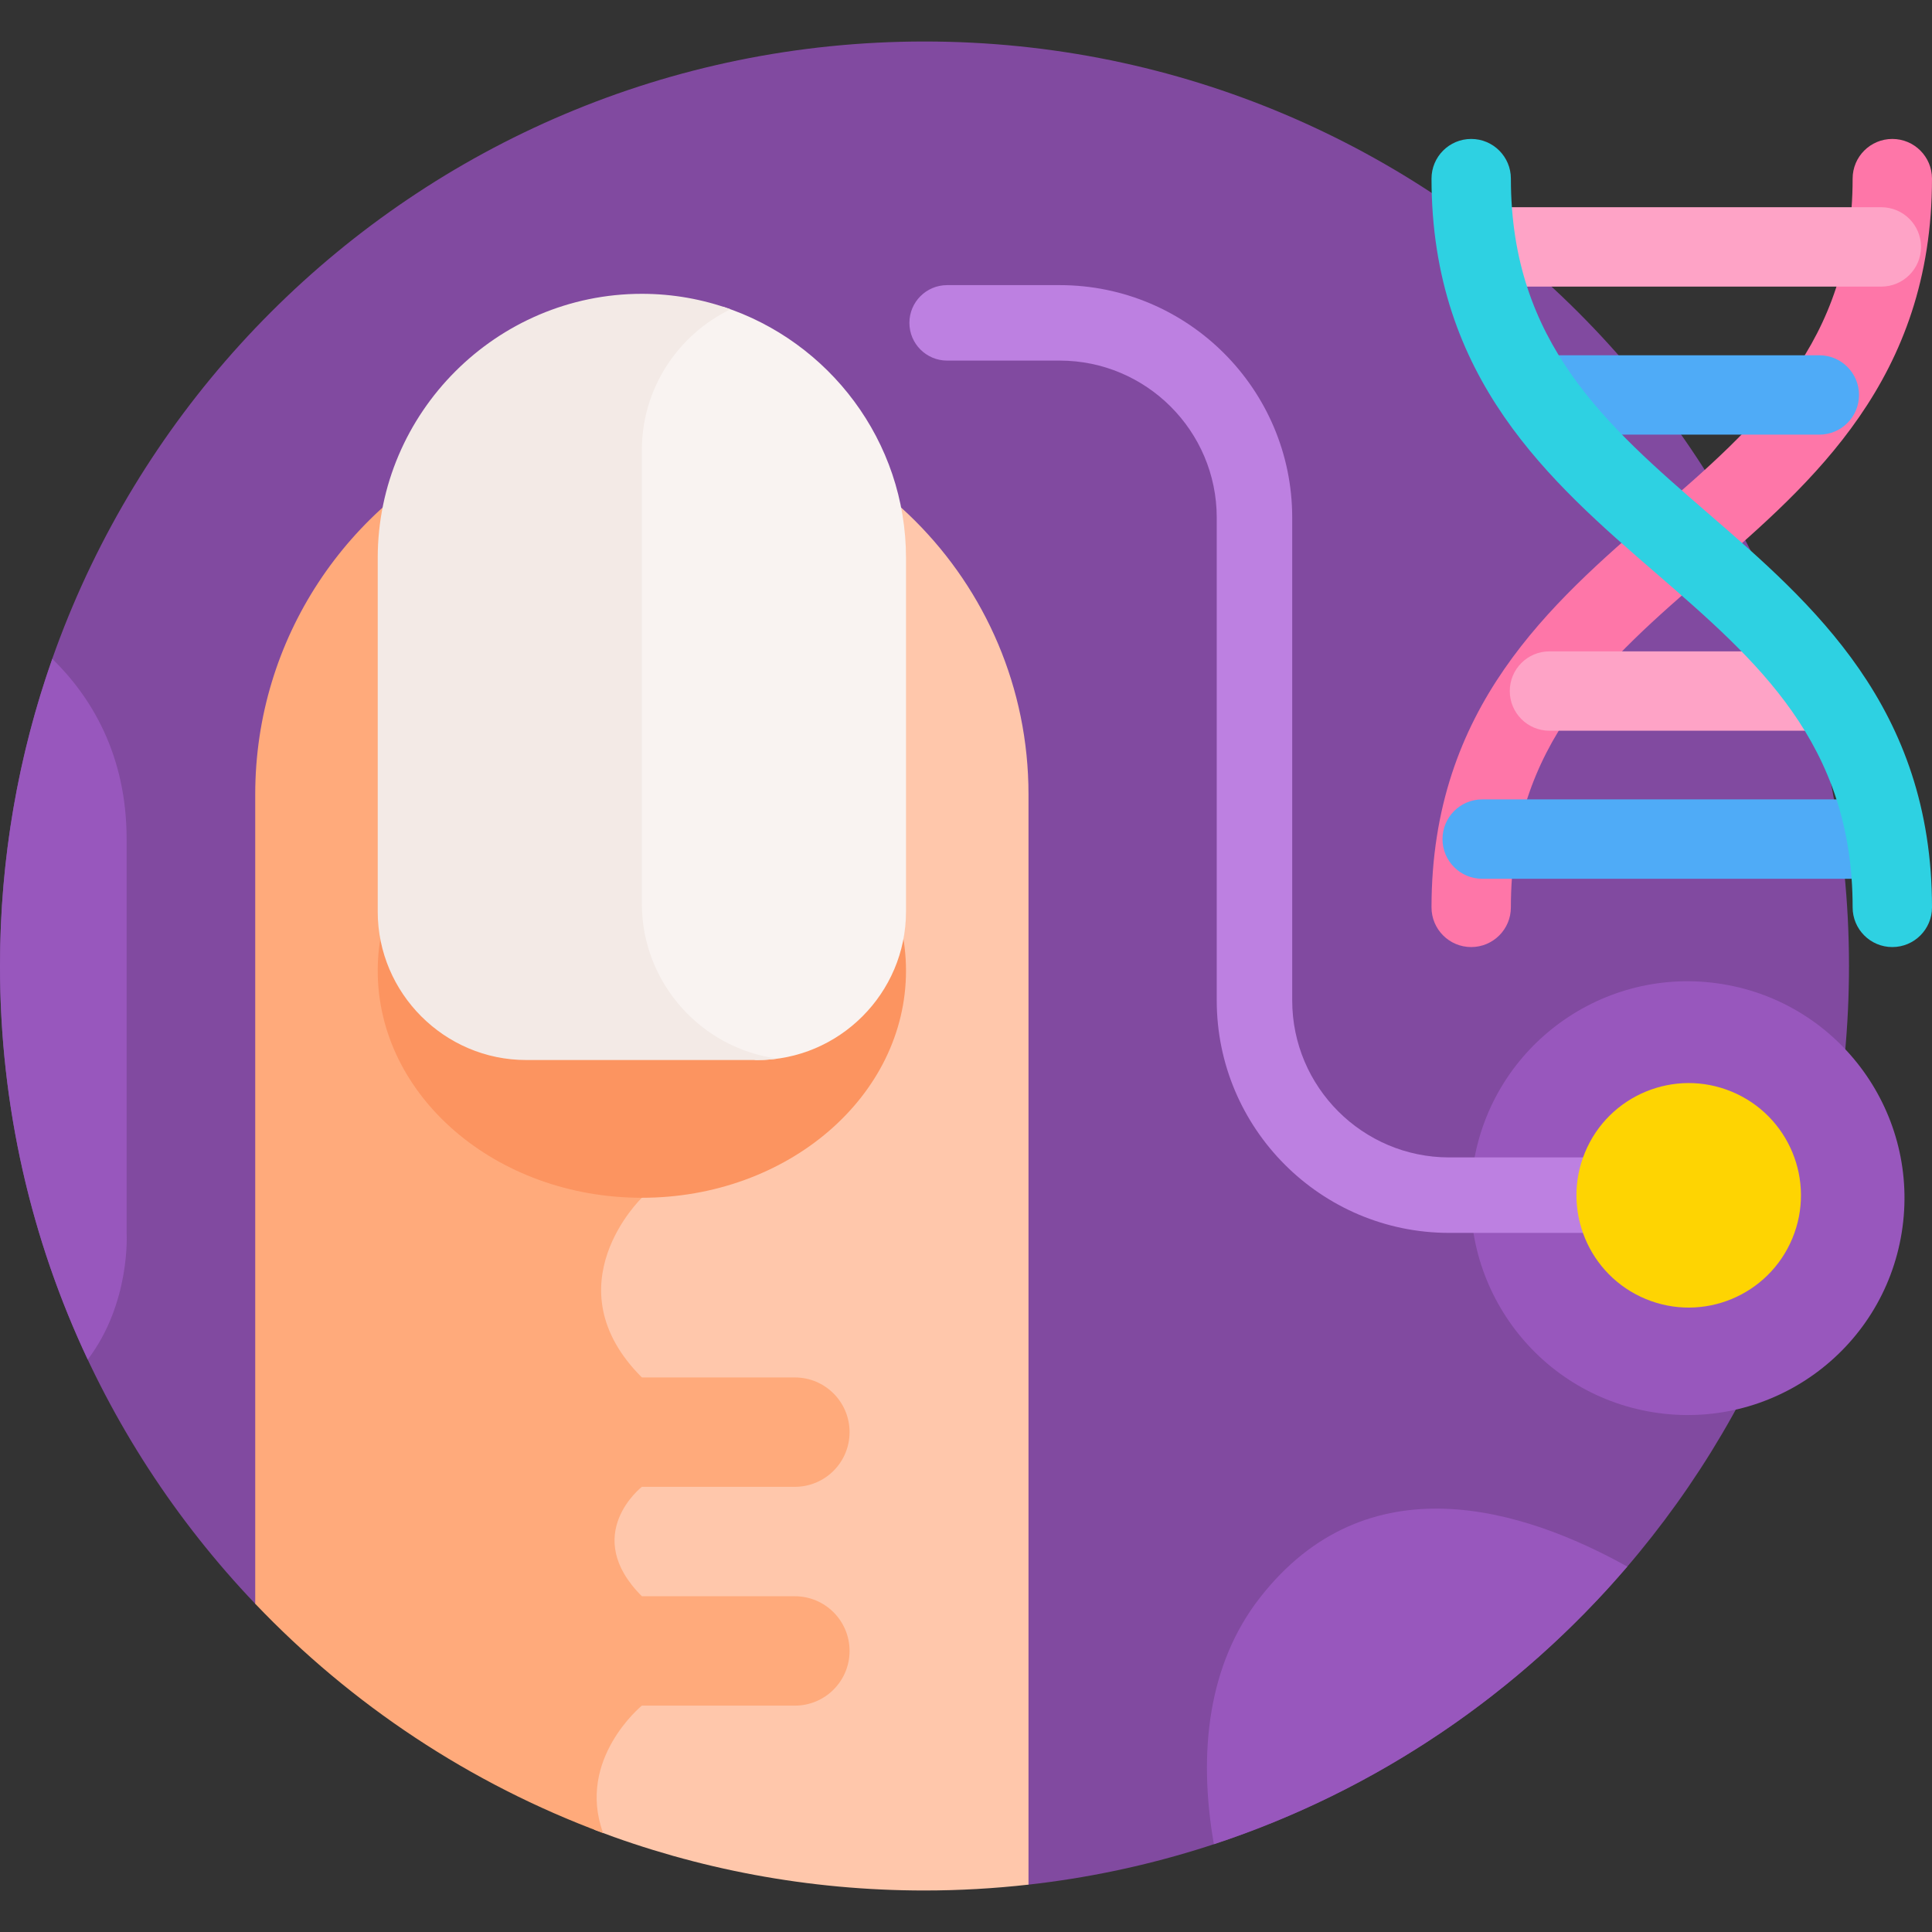 <svg xmlns="http://www.w3.org/2000/svg" id="Layer_1" height="512" viewBox="0 0 512 512" width="512"><rect x="0" y="0" width="512" height="512" fill="#333333" stroke="none"/><g><path d="m245.002 10.998c-135.311 0-245.002 109.691-245.002 245.002 0 65.533 25.73 125.057 67.638 169.021l204.926 74.429c122.334-13.698 217.44-117.459 217.44-243.45 0-135.311-109.691-245.002-245.002-245.002z" fill="#814aa0"></path><path d="m170.101 108.057c-15.853 0-30.863 3.602-44.261 10.028 20.202 82.866 42.261 199.337 42.261 199.337s-24.291 23.326 0 47.617v28.985s-16.298 12.702 0 29v28.985s-16.885 13.788-10.569 32.908c27.167 10.387 56.652 16.085 87.47 16.085 9.32 0 18.513-.539 27.562-1.552v-288.93c0-56.589-45.874-102.463-102.463-102.463z" fill="#ffc7ab"></path><path d="m170.101 452.009v-28.985c-16.298-16.298 0-29 0-29v-28.985c-24.291-24.291 0-47.617 0-47.617s-22.208-117.258-42.465-200.175c-35.395 16.141-59.998 51.832-59.998 93.272v214.501c25.468 26.717 56.918 47.674 92.192 60.755-7.121-19.564 10.271-33.766 10.271-33.766z" fill="#ffaa7b"></path><ellipse cx="170.101" cy="257.255" fill="#fc9460" rx="70" ry="60.167"></ellipse><path d="m191.597 81.277c-13.657 7.184-22.997 21.51-22.997 37.984v120.26c0 19.769 13.446 36.448 31.67 41.396h.493c21.635 0 39.337-17.702 39.337-39.337v-93.715c.001-31.008-20.437-57.46-48.503-66.588z" fill="#f9f3f1"></path><path d="m115.059 379.531c0-8.004 6.489-14.493 14.493-14.493h81.1c8.003 0 14.492 6.488 14.492 14.493 0 8.004-6.489 14.492-14.492 14.492h-81.1c-8.004.001-14.493-6.488-14.493-14.492z" fill="#ffaa7b"></path><path d="m115.059 437.517c0-8.004 6.489-14.492 14.493-14.492h81.1c8.003 0 14.492 6.488 14.492 14.492s-6.489 14.492-14.492 14.492h-81.1c-8.004 0-14.493-6.488-14.493-14.492z" fill="#ffaa7b"></path><ellipse cx="447.344" cy="317.422" fill="#9857bd" rx="57.488" ry="57.488" transform="matrix(.159 -.987 .987 .159 62.807 708.58)"></ellipse><g><path d="m389.882 250.981c-5.808 0-10.517-4.709-10.517-10.517 0-53.089 31.577-80.411 59.436-104.516 26.826-23.211 52.164-45.136 52.164-88.61 0-5.809 4.709-10.517 10.517-10.517s10.517 4.709 10.517 10.517c0 53.089-31.577 80.411-59.436 104.516-26.826 23.211-52.164 45.136-52.164 88.61 0 5.809-4.709 10.517-10.517 10.517z" fill="#fe76a8"></path></g><g><path d="m498.569 75.952h-105.774c-5.808 0-10.517-4.709-10.517-10.517 0-5.809 4.709-10.517 10.517-10.517h105.774c5.808 0 10.517 4.709 10.517 10.517s-4.709 10.517-10.517 10.517z" fill="#fea3c6"></path></g><g><path d="m498.569 232.885h-105.774c-5.808 0-10.517-4.709-10.517-10.517 0-5.809 4.709-10.517 10.517-10.517h105.774c5.808 0 10.517 4.709 10.517 10.517s-4.709 10.517-10.517 10.517z" fill="#4fabf7"></path></g><g><path d="m482.142 193.652h-71.518c-5.808 0-10.517-4.709-10.517-10.517 0-5.809 4.709-10.517 10.517-10.517h71.518c5.808 0 10.517 4.709 10.517 10.517s-4.709 10.517-10.517 10.517z" fill="#fea3c6"></path></g><g><path d="m482.142 115.185h-71.518c-5.808 0-10.517-4.709-10.517-10.517 0-5.809 4.709-10.517 10.517-10.517h71.518c5.808 0 10.517 4.709 10.517 10.517s-4.709 10.517-10.517 10.517z" fill="#4fabf7"></path></g><g><path d="m501.483 250.981c-5.808 0-10.517-4.709-10.517-10.517 0-43.474-25.338-65.398-52.164-88.61-27.86-24.106-59.436-51.427-59.436-104.516 0-5.809 4.709-10.517 10.517-10.517s10.517 4.709 10.517 10.517c0 43.474 25.338 65.398 52.164 88.61 27.859 24.105 59.436 51.427 59.436 104.516 0 5.809-4.709 10.517-10.517 10.517z" fill="#2ed1e2"></path></g><g><path d="m428.221 326.727h-44.166c-33.971 0-61.607-27.637-61.607-61.607v-127.951c0-22.942-18.665-41.607-41.607-41.607h-29.841c-5.523 0-10-4.477-10-10 0-5.522 4.477-10 10-10h29.841c33.97 0 61.607 27.637 61.607 61.607v127.951c0 22.942 18.665 41.607 41.607 41.607h44.166c5.522 0 10 4.478 10 10s-4.478 10-10 10z" fill="#bd80e1"></path></g><ellipse cx="447.344" cy="316.727" fill="#fed402" rx="29.737" ry="29.737" transform="matrix(.383 -.924 .924 .383 -16.464 608.813)"></ellipse><path d="m431.251 415.161c-27.382-15.251-68.914-28.402-97.469 8.389-13.575 17.491-16.345 40.796-12.092 65.184 43.019-14.166 80.771-39.921 109.561-73.573z" fill="#9857bd"></path><path d="m23.255 360.293c11.462-15.094 10.299-33.565 10.299-33.565s0-55.227 0-104.36c0-22.408-9.43-37.728-19.688-47.767-8.97 25.47-13.866 52.86-13.866 81.399 0 37.3 8.345 72.647 23.255 104.293z" fill="#9857bd"></path><path d="m170.101 239.521v-120.26c0-16.368 9.628-30.596 23.5-37.302-7.355-2.643-15.265-4.094-23.5-4.094-38.5 0-70 31.5-70 70v93.715c0 21.635 17.701 39.337 39.337 39.337h61.327c1.799 0 3.567-.133 5.303-.37-20.225-2.682-35.967-20.099-35.967-41.026z" fill="#f3eae6"></path></g></svg>